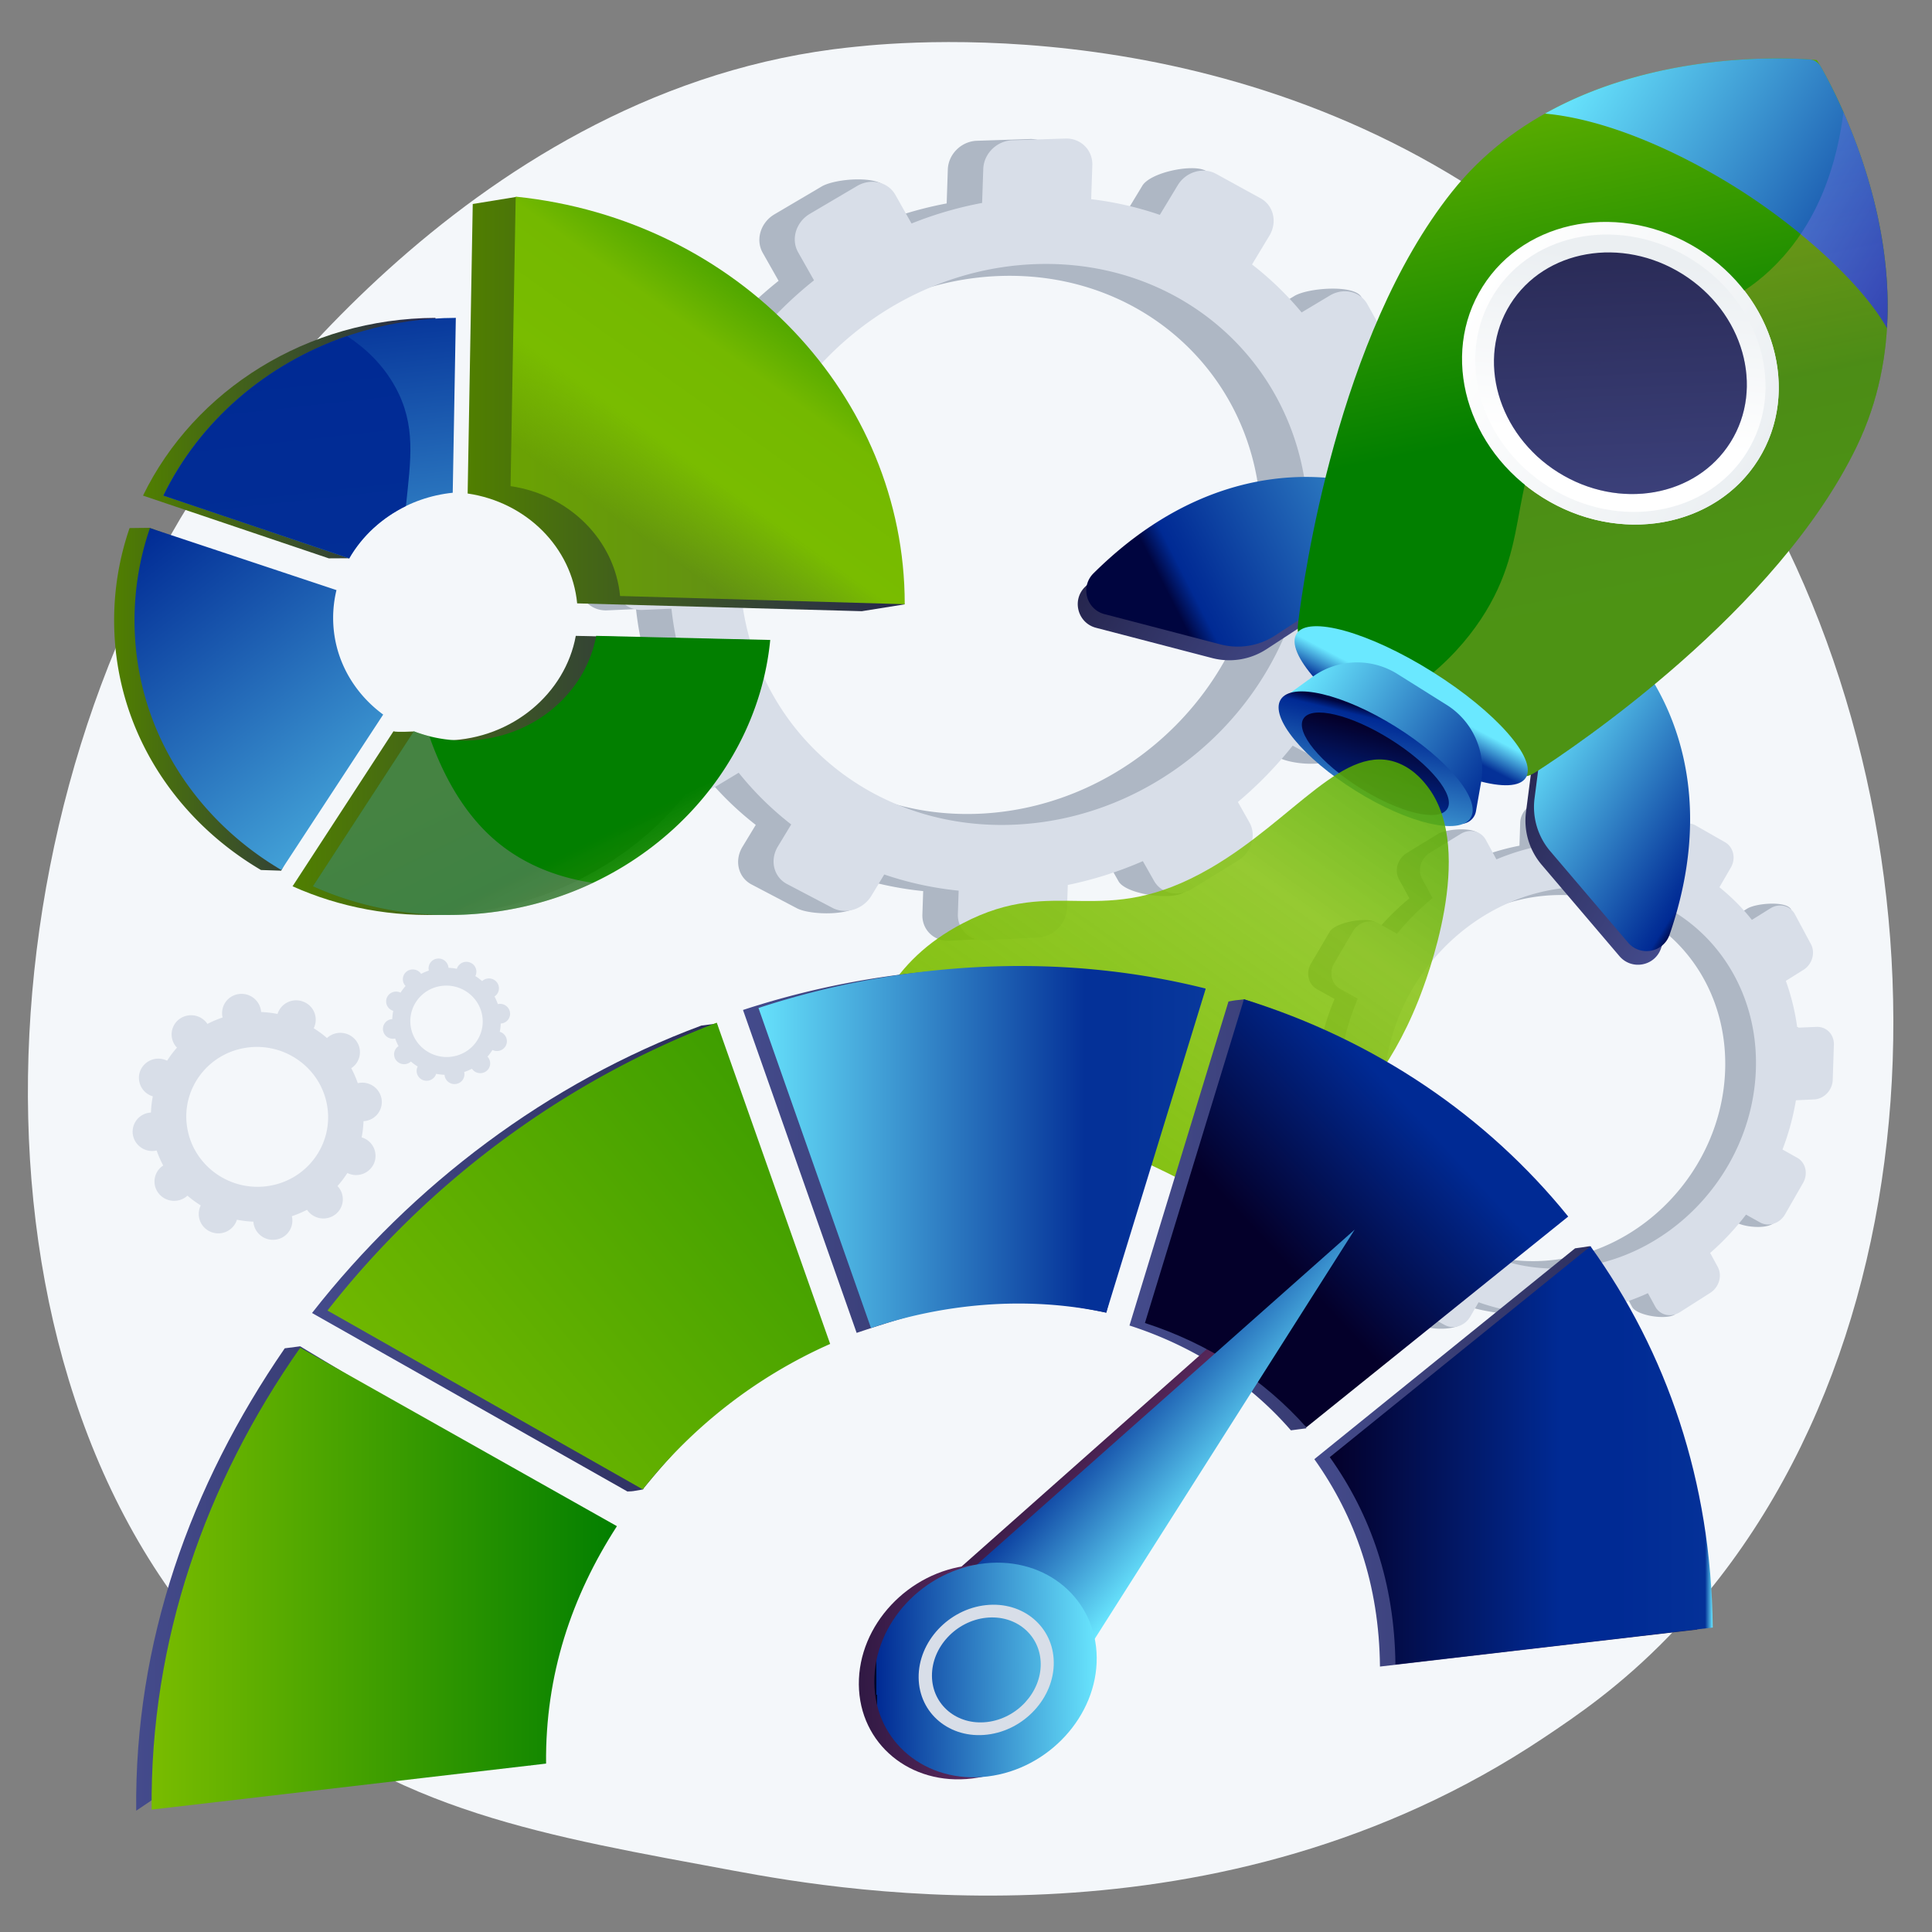 <svg xmlns="http://www.w3.org/2000/svg" xmlns:xlink="http://www.w3.org/1999/xlink" viewBox="0 0 2900.2 2900.2"><rect x="0" y="0" width="2900.2" height="2900.2" fill="#808080" stroke="none"/><defs><style>.cls-1{isolation:isolate;}.cls-2{fill:#f4f7fa;}.cls-3{fill:#aeb7c4;}.cls-4{fill:#d8dee8;}.cls-5{fill:url(#linear-gradient);}.cls-6{fill:url(#linear-gradient-2);}.cls-7{fill:url(#linear-gradient-3);}.cls-8{fill:url(#linear-gradient-4);}.cls-9{fill:url(#linear-gradient-5);}.cls-10,.cls-13,.cls-15{mix-blend-mode:multiply;}.cls-10,.cls-13,.cls-22{opacity:0.3;}.cls-11{fill:url(#linear-gradient-6);}.cls-12{fill:url(#linear-gradient-7);}.cls-13{fill:url(#linear-gradient-8);}.cls-14{fill:url(#linear-gradient-9);}.cls-15{fill:url(#linear-gradient-10);}.cls-16{fill:url(#linear-gradient-11);}.cls-17{fill:url(#linear-gradient-12);}.cls-18{fill:url(#linear-gradient-13);}.cls-19{fill:url(#linear-gradient-14);}.cls-20{fill:url(#linear-gradient-15);}.cls-21{fill:url(#linear-gradient-16);}.cls-22{mix-blend-mode:color-burn;}.cls-23{fill:url(#linear-gradient-17);}.cls-24{fill:url(#linear-gradient-18);}.cls-25{fill:url(#linear-gradient-19);}.cls-26{fill:url(#linear-gradient-20);}.cls-27{fill:url(#linear-gradient-21);}.cls-28{fill:url(#linear-gradient-22);}.cls-29{fill:url(#linear-gradient-23);}.cls-30{fill:url(#linear-gradient-24);}.cls-31{fill:url(#linear-gradient-25);}.cls-32{fill:url(#linear-gradient-26);}.cls-33{fill:url(#linear-gradient-27);}.cls-34{fill:url(#linear-gradient-28);}.cls-35{fill:url(#linear-gradient-29);}.cls-36{fill:url(#linear-gradient-30);}.cls-37{fill:url(#linear-gradient-31);}.cls-38{fill:url(#linear-gradient-32);}.cls-39{fill:url(#linear-gradient-33);}.cls-40{fill:url(#linear-gradient-34);}.cls-41{fill:url(#linear-gradient-35);}.cls-42{fill:url(#linear-gradient-36);}.cls-43{fill:url(#linear-gradient-37);}.cls-44{fill:url(#linear-gradient-38);}.cls-45{fill:url(#linear-gradient-39);}.cls-46{fill:url(#linear-gradient-40);}.cls-47{fill:url(#linear-gradient-41);}.cls-48{fill:url(#linear-gradient-42);}.cls-49{fill:url(#linear-gradient-43);}</style><linearGradient id="linear-gradient" x1="-1956.75" y1="27.04" x2="-1613.18" y2="27.04" gradientTransform="matrix(-0.85, -0.53, -0.53, 0.85, 928.16, 238.53)" gradientUnits="userSpaceOnUse"><stop offset="0" stop-color="#444b8c"></stop><stop offset="1" stop-color="#26264f"></stop></linearGradient><linearGradient id="linear-gradient-2" x1="-1277.44" y1="27.04" x2="-933.87" y2="27.04" xlink:href="#linear-gradient"></linearGradient><linearGradient id="linear-gradient-3" x1="-1956.74" y1="2.87" x2="-1613.18" y2="2.87" gradientTransform="matrix(-0.85, -0.53, -0.53, 0.85, 928.16, 238.53)" gradientUnits="userSpaceOnUse"><stop offset="0" stop-color="#00053f"></stop><stop offset="0.05" stop-color="#002a94"></stop><stop offset="0.09" stop-color="#043198"></stop><stop offset="1" stop-color="#6ae8ff"></stop></linearGradient><linearGradient id="linear-gradient-4" x1="1759.01" y1="901.94" x2="2361.3" y2="594.65" gradientTransform="matrix(1, 0, 0, 1, 0, 0)" xlink:href="#linear-gradient-3"></linearGradient><linearGradient id="linear-gradient-5" x1="-1645.7" y1="-224.46" x2="-911.57" y2="-997.11" gradientTransform="matrix(-0.85, -0.53, -0.53, 0.85, 928.16, 238.53)" gradientUnits="userSpaceOnUse"><stop offset="0.28" stop-color="#027f00"></stop><stop offset="0.88" stop-color="#79bc00"></stop><stop offset="1" stop-color="#7ebf00" stop-opacity="0.6"></stop></linearGradient><linearGradient id="linear-gradient-6" x1="-1705.25" y1="-281.05" x2="-971.11" y2="-1053.7" gradientTransform="matrix(-0.85, -0.53, -0.53, 0.85, 928.16, 238.53)" gradientUnits="userSpaceOnUse"><stop offset="0" stop-color="#ffc444"></stop><stop offset="1" stop-color="#f36f56"></stop></linearGradient><linearGradient id="linear-gradient-7" x1="-1748.3" y1="-938.07" x2="-1142.3" y2="-938.07" gradientTransform="matrix(-0.85, -0.53, -0.53, 0.85, 928.16, 238.53)" gradientUnits="userSpaceOnUse"><stop offset="0" stop-color="#ff9085"></stop><stop offset="0" stop-color="#002a94"></stop><stop offset="1" stop-color="#6ae8ff"></stop></linearGradient><linearGradient id="linear-gradient-8" x1="-1665.9" y1="-825.95" x2="-1390.85" y2="-1115.43" gradientTransform="matrix(-0.85, -0.53, -0.53, 0.85, 928.16, 238.53)" gradientUnits="userSpaceOnUse"><stop offset="0" stop-color="#aa80f9"></stop><stop offset="1" stop-color="#6165d7"></stop></linearGradient><linearGradient id="linear-gradient-9" x1="-1689.6" y1="-526.84" x2="-1201" y2="-526.84" gradientTransform="matrix(0, -1, -1, 0, 1905.62, -885)" gradientUnits="userSpaceOnUse"><stop offset="0" stop-color="#ebeff2"></stop><stop offset="1" stop-color="#fff"></stop></linearGradient><linearGradient id="linear-gradient-10" x1="-1689.6" y1="-518.83" x2="-1201" y2="-518.83" gradientTransform="matrix(-0.85, -0.53, -0.53, 0.85, 928.16, 238.53)" xlink:href="#linear-gradient-9"></linearGradient><linearGradient id="linear-gradient-11" x1="-1369.37" y1="-683" x2="-1489.46" y2="-436.02" gradientTransform="matrix(0, -1, -1, 0, 1905.61, -885)" xlink:href="#linear-gradient-9"></linearGradient><linearGradient id="linear-gradient-12" x1="-1658.11" y1="-216.28" x2="-1294.32" y2="-747.17" gradientTransform="matrix(0, -1, -1, 0, 1905.62, -885)" xlink:href="#linear-gradient"></linearGradient><linearGradient id="linear-gradient-13" x1="-1458.5" y1="245.59" x2="-1443.4" y2="48.46" gradientTransform="matrix(0, -1, -1, 0, 2181.28, -385.07)" gradientUnits="userSpaceOnUse"><stop offset="0" stop-color="#04002a"></stop><stop offset="0.09" stop-color="#002a94"></stop><stop offset="0.09" stop-color="#002a94"></stop><stop offset="0.12" stop-color="#002a94"></stop><stop offset="0.78" stop-color="#043198"></stop><stop offset="1" stop-color="#6ae8ff"></stop></linearGradient><linearGradient id="linear-gradient-14" x1="-1612.76" y1="105.17" x2="-1277.86" y2="105.17" xlink:href="#linear-gradient-7"></linearGradient><linearGradient id="linear-gradient-15" x1="-1423.05" y1="98.42" x2="-1505.38" y2="346.16" gradientTransform="matrix(0, -1, -1, 0, 2229.88, -298.71)" xlink:href="#linear-gradient-3"></linearGradient><linearGradient id="linear-gradient-16" x1="-1428.38" y1="114.46" x2="-1490.95" y2="302.74" gradientTransform="matrix(0, -1, -1, 0, 2229.88, -298.71)" gradientUnits="userSpaceOnUse"><stop offset="0" stop-color="#04002a"></stop><stop offset="0.6" stop-color="#002a94"></stop><stop offset="0.66" stop-color="#002a94"></stop><stop offset="0.74" stop-color="#002a94"></stop><stop offset="0.98" stop-color="#043198"></stop><stop offset="1" stop-color="#6ae8ff"></stop></linearGradient><linearGradient id="linear-gradient-17" x1="-1680.73" y1="-231.78" x2="-1316.94" y2="-762.67" xlink:href="#linear-gradient"></linearGradient><linearGradient id="linear-gradient-18" x1="2332.24" y1="660.45" x2="1397.61" y2="1977.87" gradientUnits="userSpaceOnUse"><stop offset="0" stop-color="#027f00"></stop><stop offset="0.49" stop-color="#7ebf00" stop-opacity="0.8"></stop><stop offset="0.96" stop-color="#79bc00"></stop></linearGradient><linearGradient id="linear-gradient-19" x1="204.38" y1="2369.54" x2="902.89" y2="2369.54" gradientTransform="matrix(1, 0, 0, 1, 0, 0)" xlink:href="#linear-gradient"></linearGradient><linearGradient id="linear-gradient-20" x1="468.39" y1="1887.68" x2="1222.99" y2="1887.68" gradientTransform="matrix(1, 0, 0, 1, 0, 0)" xlink:href="#linear-gradient"></linearGradient><linearGradient id="linear-gradient-21" x1="1115.35" y1="1726.99" x2="1786.81" y2="1726.99" gradientTransform="matrix(1, 0, 0, 1, 0, 0)" xlink:href="#linear-gradient"></linearGradient><linearGradient id="linear-gradient-22" x1="1695.5" y1="1823.67" x2="2330.92" y2="1823.67" gradientTransform="matrix(1, 0, 0, 1, 0, 0)" xlink:href="#linear-gradient"></linearGradient><linearGradient id="linear-gradient-23" x1="1973" y1="2186.24" x2="2547.86" y2="2186.24" gradientTransform="matrix(1, 0, 0, 1, 0, 0)" xlink:href="#linear-gradient"></linearGradient><linearGradient id="linear-gradient-24" x1="7155.15" y1="-1594.86" x2="7398.32" y2="-1594.86" gradientTransform="matrix(0.77, 0.56, -1.01, 1.16, -5479.58, -67.64)" gradientUnits="userSpaceOnUse"><stop offset="0" stop-color="#311944"></stop><stop offset="1" stop-color="#893976"></stop></linearGradient><linearGradient id="linear-gradient-25" x1="1297.82" y1="2502.54" x2="1620.04" y2="2502.54" gradientTransform="matrix(1.04, -0.12, 0.01, 0.96, -82.19, 275.45)" xlink:href="#linear-gradient-24"></linearGradient><linearGradient id="linear-gradient-26" x1="1362.07" y1="2502.54" x2="1557.85" y2="2502.54" gradientTransform="matrix(1.04, -0.12, 0.01, 0.96, -82.19, 275.45)" xlink:href="#linear-gradient-24"></linearGradient><linearGradient id="linear-gradient-27" x1="227.58" y1="2369.77" x2="926.09" y2="2369.77" gradientUnits="userSpaceOnUse"><stop offset="0" stop-color="#79bc00"></stop><stop offset="1" stop-color="#027f00"></stop><stop offset="1" stop-color="#7ebf00" stop-opacity="0.6"></stop></linearGradient><linearGradient id="linear-gradient-28" x1="-460.4" y1="2798.61" x2="1915.94" y2="1171.57" gradientTransform="matrix(1.04, -0.12, 0.01, 0.96, -82.19, 275.45)" gradientUnits="userSpaceOnUse"><stop offset="0" stop-color="#79bc00"></stop><stop offset="0.45" stop-color="#75ba00"></stop><stop offset="1" stop-color="#027f00"></stop><stop offset="1" stop-color="#7ebf00" stop-opacity="0.6"></stop></linearGradient><linearGradient id="linear-gradient-29" x1="1138.54" y1="1721.83" x2="1809.99" y2="1721.83" gradientUnits="userSpaceOnUse"><stop offset="0" stop-color="#ff9085"></stop><stop offset="0" stop-color="#002a94"></stop><stop offset="0" stop-color="#66e1fb"></stop><stop offset="0.73" stop-color="#043198"></stop><stop offset="0.81" stop-color="#043198"></stop><stop offset="1" stop-color="#08389c"></stop><stop offset="1" stop-color="#6ae8ff"></stop></linearGradient><linearGradient id="linear-gradient-30" x1="1875.84" y1="1875.68" x2="4333.05" y2="-6.32" gradientTransform="matrix(1.04, -0.12, 0.01, 0.96, -82.19, 275.45)" xlink:href="#linear-gradient-13"></linearGradient><linearGradient id="linear-gradient-31" x1="1996.18" y1="2184.79" x2="2571.05" y2="2184.79" gradientTransform="matrix(1, 0, 0, 1, 0, 0)" xlink:href="#linear-gradient-16"></linearGradient><linearGradient id="linear-gradient-32" x1="7171.45" y1="-1605.38" x2="7414.61" y2="-1605.38" gradientTransform="matrix(0.77, 0.56, -1.01, 1.16, -5479.58, -67.64)" xlink:href="#linear-gradient-7"></linearGradient><linearGradient id="linear-gradient-33" x1="1320.21" y1="2502.21" x2="1642.43" y2="2502.21" gradientTransform="matrix(1.04, -0.12, 0.01, 0.96, -82.19, 275.45)" gradientUnits="userSpaceOnUse"><stop offset="0" stop-color="#00072a"></stop><stop offset="0" stop-color="#002a94"></stop><stop offset="1" stop-color="#6ae8ff"></stop></linearGradient><linearGradient id="linear-gradient-34" x1="214.67" y1="657.67" x2="653.69" y2="657.67" gradientUnits="userSpaceOnUse"><stop offset="0" stop-color="#507f00"></stop><stop offset="1" stop-color="#26264f"></stop></linearGradient><linearGradient id="linear-gradient-35" x1="439.18" y1="1164.01" x2="1125.65" y2="1164.01" xlink:href="#linear-gradient-34"></linearGradient><linearGradient id="linear-gradient-36" x1="171.34" y1="1049.67" x2="544.63" y2="1049.67" xlink:href="#linear-gradient-34"></linearGradient><linearGradient id="linear-gradient-37" x1="702" y1="606.58" x2="1358.12" y2="606.58" xlink:href="#linear-gradient-34"></linearGradient><linearGradient id="linear-gradient-38" x1="445.54" y1="436.83" x2="539.23" y2="1283.82" gradientTransform="matrix(1, 0, 0, 1, 0, 0)" xlink:href="#linear-gradient-7"></linearGradient><linearGradient id="linear-gradient-39" x1="795.96" y1="1111.19" x2="1165.02" y2="1856.62" gradientUnits="userSpaceOnUse"><stop offset="0.21" stop-color="#027f00"></stop><stop offset="0.72" stop-color="#79bc00" stop-opacity="0.64"></stop><stop offset="0.94" stop-color="#7ebf00" stop-opacity="0.6"></stop></linearGradient><linearGradient id="linear-gradient-40" x1="210.88" y1="797.64" x2="733.71" y2="1469.86" gradientTransform="matrix(1, 0, 0, 1, 0, 0)" xlink:href="#linear-gradient-7"></linearGradient><linearGradient id="linear-gradient-41" x1="1329.49" y1="233.76" x2="933.49" y2="785.98" gradientUnits="userSpaceOnUse"><stop offset="0" stop-color="#027f00"></stop><stop offset="0.11" stop-color="#027f00"></stop><stop offset="0.56" stop-color="#74b900"></stop><stop offset="0.8" stop-color="#79bc00"></stop><stop offset="1" stop-color="#7ebf00" stop-opacity="0.6"></stop></linearGradient><linearGradient id="linear-gradient-42" x1="618.64" y1="1204.11" x2="980.9" y2="1935.82" gradientUnits="userSpaceOnUse"><stop offset="0" stop-color="#e38ddd"></stop><stop offset="1" stop-color="#9571f6"></stop></linearGradient><linearGradient id="linear-gradient-43" x1="401.9" y1="442.39" x2="495.43" y2="1287.86" gradientTransform="matrix(1, 0, 0, 1, 0, 0)" xlink:href="#linear-gradient-13"></linearGradient></defs><g class="cls-1"><g id="Illustration"><path class="cls-2" d="M2505.28,2456.1c-72.89,75.13-138.11,119.3-188.05,152.64-487,325.17-1043.69,231.45-1215.81,199.42-277.68-51.69-512.09-88.15-713.49-270.1C-69.7,2124.6-47.45,1262.1,302.24,727.82,343.71,664.47,692.87,146.91,1250.77,74c13.64-1.79,23.82-2.8,32.74-3.75,86.31-9.14,621.12-57.36,1057.22,308,62.42,52.3,162.88,146.64,256,290.51C2937.4,1194.81,2938.48,2009.58,2505.28,2456.1Z"></path><path class="cls-3" d="M872.63,796.88l-2.7,79.21c-.79,23.24,17.85,41.22,41.62,40.16l43.2-1.93a485.6,485.6,0,0,0,24.41,108l-36.49,21.89c-21,12.57-28.88,38.61-17.69,58.15L963.1,1169c11.17,19.5,65.11,31.1,86,18.5l6.59-26.82a470.54,470.54,0,0,0,78.81,77.61l-20,33c-12.48,20.65-6.35,45.91,13.68,56.42l68.18,35.77c20,10.48,84.81,12.11,97.23-8.5l-19.46-41.57a503,503,0,0,0,111.7,24.25l-1.19,35.1c-.79,23,17.52,40.68,40.86,39.43l79.44-4.26c23.27-1.24,42.75-20.86,43.53-43.83l1.19-35a563.89,563.89,0,0,0,112.67-35.77l16.79,29.65c10.88,19.23,77.74,29.12,98.14,16.63l27.91-47c20.32-12.46,28-38.12,17.18-57.32l-17.35-30.76A591.66,591.66,0,0,0,1887.3,1120l32.23,17.26c19.47,10.43,77.16,15.76,89.28-4.55l9.22-82.5c12.1-20.27,6.18-45.16-13.24-55.63l-33.88-18.25a542.18,542.18,0,0,0,30.82-108.65l41.6-1.86c22.84-1,42-20.28,42.74-43l2.64-77.56c.78-22.76-17.09-40.43-39.93-39.47l-44,1.84a484,484,0,0,0-26.14-103.35l40.31-24.3c20.19-12.17,27.83-37.66,17.07-56.94l7.67-77.07c-10.77-19.32-80.28-13.86-100.52-1.72l-42.42,25.44a471.15,471.15,0,0,0-74.43-72l26.12-43.34c12.18-20.19,6.22-45.26-13.32-56l-29.06-42c-19.6-10.77-83.06,2.27-95.29,22.5l-26.86,44.41a501.5,501.5,0,0,0-103.1-23.51l1.73-50.84c.78-23-17.42-41-40.66-40.2l-79.39,2.61c-23.33.76-42.89,20-43.68,43.07l-1.73,51a561.12,561.12,0,0,0-105.93,30.88l15.77-53.79c-11.05-19.6-76.82-14.73-97.57-2.5l-70.82,41.78c-20.81,12.27-28.68,38.14-17.57,57.76l23.81,42.05a593.11,593.11,0,0,0-81.55,78.76l1.79-26.95c-20.1-10.83-90.39,1.32-102.93,21.85l-42.76,70c-12.56,20.57-6.39,46,13.77,56.8l40.18,21.5a546.23,546.23,0,0,0-34.39,107.66L917.11,753C893.34,754,873.42,773.64,872.63,796.88Zm202.21,38.8c7.63-224.11,198.41-412.77,424.87-421.35,225.08-8.52,400.43,164.29,392.88,385.94s-195.2,410.17-420.37,421.14C1245.69,1232.45,1067.21,1059.78,1074.84,835.68Z"></path><path class="cls-4" d="M925.83,796.2l-2.7,79.22c-.79,23.24,17.85,41.21,41.62,40.15l43.2-1.92a486.28,486.28,0,0,0,24.41,108.05l-36.49,21.89c-21,12.57-28.88,38.61-17.69,58.15l38.12,66.54c11.17,19.51,37.17,25.1,58.07,12.5L1108.9,1160a469.9,469.9,0,0,0,78.82,77.62l-20,33c-12.48,20.64-6.35,45.9,13.68,56.42l68.18,35.77c20,10.47,46.23,2.26,58.65-18.35l19.13-31.73A502.91,502.91,0,0,0,1439.08,1337l-1.19,35.09c-.79,23,17.52,40.68,40.86,39.43l79.45-4.25c23.26-1.25,42.74-20.87,43.52-43.83l1.19-35a564.54,564.54,0,0,0,112.67-35.77l16.79,29.64c10.89,19.24,36.25,24.68,56.64,12.19l69.41-42.53c20.33-12.47,28-38.12,17.18-57.32l-17.35-30.76a592.18,592.18,0,0,0,82.25-84.55l32.23,17.26c19.48,10.42,45.09,2.41,57.21-17.9l41.29-69.15c12.1-20.27,6.18-45.17-13.24-55.63l-33.87-18.25A542.91,542.91,0,0,0,2054.93,867l41.6-1.85c22.84-1,42-20.29,42.75-43l2.64-77.56c.77-22.76-17.1-40.43-39.94-39.48l-44,1.84a483.32,483.32,0,0,0-26.14-103.34l40.31-24.3c20.19-12.18,27.83-37.66,17.07-56.94l-36.69-65.79c-10.78-19.31-35.91-25.14-56.16-13L1953.91,469a470.71,470.71,0,0,0-74.43-72l26.13-43.34c12.17-20.19,6.21-45.26-13.33-56l-66.71-36.66c-19.6-10.77-45.41-3.12-57.64,17.12l-26.86,44.41A501.5,501.5,0,0,0,1638,299l1.73-50.85c.78-23-17.42-40.95-40.66-40.19l-79.39,2.6c-23.33.77-42.89,20.05-43.67,43.08l-1.74,51a561.83,561.83,0,0,0-105.93,30.87l-24.23-42.95c-11-19.59-36.82-25.56-57.56-13.33L1215.69,321c-20.81,12.27-28.68,38.14-17.57,57.76l23.81,42.05a593,593,0,0,0-81.55,78.75l-42-22.64c-20.11-10.83-46.57-3-59.1,17.55l-42.77,70c-12.56,20.56-6.39,46,13.77,56.79l40.18,21.51A546.23,546.23,0,0,0,1016,750.42l-45.73,1.91C946.54,753.32,926.62,773,925.83,796.2Zm184.87,39.56c8-233.62,206.83-430.28,442.89-439.23,234.63-8.88,417.42,171.26,409.55,402.31s-203.48,427.58-438.2,439C1288.79,1249.36,1102.74,1069.37,1110.7,835.76Z"></path><path class="cls-3" d="M1921.79,1604l-1.76,53.89c-.52,15.81,11.69,28,27.25,27.32l28.29-1.31a341.79,341.79,0,0,0,16,73.51l-23.89,14.89c-13.72,8.55-18.91,26.27-11.58,39.56l25,45.27c7.32,13.28,42.64,21.16,56.33,12.59l4.31-18.25a314.25,314.25,0,0,0,51.61,52.81l-13.07,22.46c-8.18,14-4.16,31.23,9,38.39l44.64,24.33c13.08,7.13,55.54,8.24,63.67-5.78l-12.74-28.28a319.3,319.3,0,0,0,73.14,16.5l-.78,23.87c-.52,15.67,11.47,27.68,26.76,26.83l52-2.9c15.23-.84,28-14.19,28.5-29.81l.78-23.81a359.35,359.35,0,0,0,73.78-24.34l11,20.17c7.13,13.09,50.91,19.82,64.26,11.32l18.28-32c13.31-8.47,18.34-25.93,11.25-39l-11.36-20.92a396.69,396.69,0,0,0,53.86-57.53l21.1,11.74c12.75,7.1,50.52,10.72,58.46-3.09l6-56.13c7.92-13.79,4-30.73-8.67-37.84L2641,1726a380.45,380.45,0,0,0,20.18-73.92l27.24-1.27c15-.69,27.48-13.8,28-29.28l1.73-52.77c.5-15.48-11.2-27.5-26.15-26.85l-28.84,1.25a339.22,339.22,0,0,0-17.12-70.31l26.4-16.53c13.22-8.28,18.22-25.62,11.18-38.74l5-52.44c-7.06-13.14-52.57-9.42-65.82-1.16L2595,1381.33a313.84,313.84,0,0,0-48.74-49l17.11-29.48c8-13.74,4.06-30.79-8.73-38.1l-19-28.61c-12.83-7.32-54.39,1.55-62.4,15.32l-17.58,30.21a318.37,318.37,0,0,0-67.52-16l1.14-34.59c.51-15.62-11.41-27.86-26.63-27.34l-52,1.77c-15.28.52-28.09,13.64-28.6,29.31l-1.14,34.68a357.52,357.52,0,0,0-69.36,21l10.33-36.6c-7.24-13.32-50.31-10-63.89-1.69l-46.38,28.42c-13.63,8.35-18.78,26-11.51,39.3l15.6,28.61a394.8,394.8,0,0,0-53.41,53.58l1.18-18.33c-13.17-7.37-59.19.89-67.4,14.86l-28,47.65c-8.23,14-4.19,31.29,9,38.64l26.3,14.63a382.23,382.23,0,0,0-22.51,73.25l-29.95,1.3C1935.36,1574.78,1922.31,1588.14,1921.79,1604Zm132.42,26.39c5-152.46,129.92-280.82,278.21-286.65,147.38-5.8,262.2,111.76,257.26,262.56s-127.82,279.06-275.26,286.52C2166.08,1900.29,2049.21,1782.82,2054.21,1630.35Z"></path><path class="cls-4" d="M1956.63,1603.5l-1.77,53.89c-.51,15.81,11.69,28,27.26,27.32l28.29-1.31a341.2,341.2,0,0,0,16,73.51l-23.89,14.89c-13.73,8.55-18.92,26.27-11.59,39.56l25,45.28c7.32,13.27,24.35,17.07,38,8.5l22.61-14.17a313.86,313.86,0,0,0,51.61,52.81L2115,1926.25c-8.17,14-4.15,31.22,9,38.38l44.65,24.33c13.08,7.13,30.27,1.54,38.4-12.48l12.53-21.58a318.77,318.77,0,0,0,73.14,16.5l-.78,23.87c-.52,15.67,11.47,27.68,26.75,26.83l52-2.89c15.24-.85,28-14.2,28.51-29.82l.78-23.81a360.13,360.13,0,0,0,73.78-24.33l11,20.16c7.13,13.09,23.74,16.8,37.09,8.29l45.45-28.93c13.31-8.48,18.34-25.93,11.25-39l-11.36-20.92a396.62,396.62,0,0,0,53.85-57.53l21.11,11.75c12.75,7.09,29.52,1.63,37.46-12.18l27-47.05c7.92-13.79,4-30.73-8.67-37.84l-22.18-12.42a380.43,380.43,0,0,0,20.17-73.92l27.25-1.26c14.95-.7,27.48-13.8,28-29.29l1.73-52.76c.51-15.49-11.19-27.51-26.14-26.86l-28.85,1.25a339.85,339.85,0,0,0-17.11-70.31l26.39-16.53c13.22-8.28,18.23-25.62,11.18-38.74l-24-44.75c-7.06-13.15-23.52-17.11-36.78-8.85l-27.77,17.31a314.21,314.21,0,0,0-48.74-49l17.1-29.49c8-13.74,4.07-30.79-8.72-38.1l-43.68-24.94c-12.84-7.33-29.74-2.12-37.75,11.65l-17.58,30.21a317.9,317.9,0,0,0-67.52-16l1.14-34.59c.51-15.63-11.41-27.87-26.63-27.35l-52,1.77c-15.28.52-28.09,13.64-28.6,29.31l-1.14,34.69a356.8,356.8,0,0,0-69.36,21l-15.87-29.22c-7.24-13.33-24.11-17.39-37.7-9.07l-46.37,28.42c-13.63,8.35-18.78,25.95-11.51,39.3l15.59,28.61a395.88,395.88,0,0,0-53.4,53.58l-27.52-15.41c-13.17-7.37-30.49-2-38.7,11.94l-28,47.65c-8.22,14-4.18,31.3,9,38.64l26.31,14.63a382.45,382.45,0,0,0-22.51,73.25l-30,1.3C1970.19,1574.32,1957.15,1587.69,1956.63,1603.5Zm121,26.91c5.21-158.94,135.44-292.74,290-298.82,153.64-6,273.33,116.51,268.18,273.7s-133.25,290.9-286.94,298.68C2194.3,1911.8,2072.48,1789.34,2077.68,1630.41Z"></path><path class="cls-5" d="M2422.41,983.63s169.68,153.11,71,440c-9.19,26.73-44,33.23-62.37,11.71l-116.71-137.09a102.39,102.39,0,0,1-23.59-79.46l19-147Z"></path><path class="cls-6" d="M2055.64,753.56s-211.69-86.13-427,127.59c-20.06,19.91-10.75,54.11,16.6,61.24l174.22,45.42a102.3,102.3,0,0,0,81.8-13.35l124.08-81Z"></path><path class="cls-7" d="M2435.25,963.16s169.68,153.1,71,440c-9.2,26.73-44.05,33.23-62.37,11.71L2327.16,1277.8a102.4,102.4,0,0,1-23.58-79.46l19-147Z"></path><path class="cls-8" d="M2068.49,733.09S1856.79,647,1641.43,860.67c-20.06,19.91-10.74,54.12,16.61,61.25l174.21,45.42A102.41,102.41,0,0,0,1914.06,954l124.07-81Z"></path><path class="cls-9" d="M2179.18,288.48c188.37-237.32,547.91-198.7,548.14-198.29.47,0,191.71,306.94,60,579.8-119.43,247.5-423.16,451.18-481.67,488.81-6.3,4-16.61,9.77-21.26,3.91-90.42-114-202.08-180.07-330.4-207.14-7.1-1.5-6.21-13.11-5.34-20.31C1957,867.14,2008,504.12,2179.18,288.48Z"></path><g class="cls-10"><path class="cls-11" d="M2351.35,597.05c105.52-131.82,222.1-95.37,325.24-211.47,37.67-42.39,76.68-108.66,90.75-217.29,47.89,108.64,110.94,313.28,20,501.7-119.43,247.5-423.16,451.18-481.67,488.81-6.3,4-16.61,9.77-21.26,3.91-45.68-57.6-96.79-102.94-152.72-137.22,41.68-31.39,70.44-64.53,91-95.44C2305.59,805.4,2255.21,717.16,2351.35,597.05Z"></path></g><path class="cls-12" d="M2606.91,282.14c-88.74-55.67-195.7-103.15-287.64-111.64,161.88-90.75,350.25-84.68,397.09-81.31A20.92,20.92,0,0,1,2733,99.62c23.41,40.71,110.85,207.67,99.61,392.9C2792.22,421.56,2695.66,337.81,2606.91,282.14Z"></path><path class="cls-13" d="M2767.34,168.3c.23.51.45,1,.67,1.53.39.86.77,1.73,1.15,2.61l1.14,2.65c.36.84.73,1.69,1.09,2.54l1.21,2.85c.35.82.69,1.64,1,2.47l1.27,3.05q.49,1.19,1,2.4.66,1.6,1.32,3.24c.32.77.63,1.55.94,2.33l1.38,3.44.89,2.25c.47,1.2,1,2.41,1.42,3.63.29.73.57,1.47.86,2.21l1.45,3.78.81,2.16c.5,1.31,1,2.64,1.49,4,.26.69.51,1.39.77,2.09.51,1.37,1,2.75,1.51,4.13.25.68.5,1.36.74,2.05.52,1.42,1,2.86,1.54,4.3.23.66.46,1.32.7,2,.52,1.48,1,3,1.55,4.47l.66,1.93q.8,2.29,1.57,4.62l.63,1.9c.53,1.57,1,3.16,1.57,4.75l.6,1.86q.79,2.44,1.57,4.91l.57,1.8q.79,2.52,1.57,5.06c.18.59.36,1.17.53,1.76.53,1.72,1.05,3.46,1.57,5.2.17.57.34,1.14.5,1.71.53,1.78,1,3.56,1.56,5.36.16.54.31,1.08.47,1.63q.78,2.74,1.55,5.52l.43,1.57c.52,1.88,1,3.76,1.53,5.66.14.51.27,1,.41,1.54.5,1.91,1,3.84,1.5,5.77l.39,1.51c.49,2,1,3.93,1.47,5.91.12.48.23,1,.35,1.44.49,2,1,4,1.45,6.05.11.46.21.93.32,1.4q.72,3.07,1.41,6.17l.3,1.33q.69,3.15,1.37,6.32l.27,1.28q.68,3.21,1.32,6.45l.24,1.21c.44,2.19.87,4.38,1.28,6.59.08.38.15.76.22,1.15q.63,3.34,1.23,6.72l.18,1.08c.4,2.27.8,4.56,1.18,6.85.05.34.11.69.16,1,.38,2.32.75,4.64,1.11,7,.05.31.09.62.14.93q.54,3.56,1.05,7.14c0,.28.07.56.11.84q.51,3.63,1,7.28l.09.76q.48,3.71.9,7.43c0,.21.05.43.07.64.29,2.53.57,5.06.83,7.61,0,.17,0,.34.05.5q.39,3.89.74,7.79l0,.38q.35,4,.65,8c0,.06,0,.12,0,.19a567.77,567.77,0,0,1,.65,76.6c-25.81-45.35-74.58-95.92-129.58-141C2731.21,309.68,2756.57,251.39,2767.34,168.3Z"></path><ellipse class="cls-14" cx="2432.43" cy="560.28" rx="220.01" ry="244.3" transform="translate(665.22 2323.11) rotate(-57.9)"></ellipse><path class="cls-15" d="M2351.35,597.05c86.11-107.57,179.58-103.1,267.1-160.89,58.49,75.22,70,175.73,20.93,253.94-64.57,102.93-209.57,128.25-323.86,56.55A272,272,0,0,1,2289,727.71C2298.5,686.31,2313.67,644.13,2351.35,597.05Z"></path><ellipse class="cls-16" cx="2432.43" cy="560.28" rx="201.67" ry="223.93" transform="translate(665.2 2323.1) rotate(-57.9)"></ellipse><ellipse class="cls-17" cx="2432.43" cy="560.28" rx="175.67" ry="195.06" transform="translate(665.21 2323.11) rotate(-57.9)"></ellipse><ellipse class="cls-18" cx="2118.38" cy="1059.41" rx="60.03" ry="203.18" transform="translate(95.22 2290.96) rotate(-57.9)"></ellipse><path class="cls-19" d="M2097.74,1011.77l73.87,46.34a113.94,113.94,0,0,1,51.66,116.36l-7.66,43.36A22.83,22.83,0,0,1,2181,1233.2l-245-153.67a22.84,22.84,0,0,1-1.22-37.86l35.69-25.77A114,114,0,0,1,2097.74,1011.77Z"></path><ellipse class="cls-20" cx="2064.62" cy="1146.52" rx="56.65" ry="167.68" transform="matrix(0.53, -0.85, 0.85, 0.53, -3.76, 2286.24)"></ellipse><ellipse class="cls-21" cx="2064.62" cy="1146.52" rx="43.05" ry="127.43" transform="translate(-3.76 2286.24) rotate(-57.9)"></ellipse><g class="cls-22"><path class="cls-23" d="M2351.35,597.05c73.23-91.49,151.79-101.93,227.49-138.56,48.54,60.34,58.6,142.06,18.84,205.44-51.56,82.19-167.34,102.41-258.6,45.16a215.77,215.77,0,0,1-36.14-28.41C2313,654.05,2327.77,626.51,2351.35,597.05Z"></path></g><path class="cls-24" d="M1835,1805l44.51,34.39c25.53-107.5,164.26-123.91,249.24-336.58,13.05-32.67,86.27-223.64,16-319.6-5.76-7.86-20-26.84-44-37-81.67-34.48-157.13,83.43-283.54,156.88-165.29,96-229.06,8-372.37,83.11-109.23,57.27-137,140.77-179.34,245Q1568.68,1650.51,1835,1805Z"></path><path class="cls-4" d="M643.77,1457a81.17,81.17,0,0,0-11.65,4.91c-.23-.34-.47-.68-.73-1a15.13,15.13,0,0,0-21-2.48,14.61,14.61,0,0,0-2.41,20.73c.27.33.55.64.84.95a81.49,81.49,0,0,0-7.55,10c-.38-.18-.76-.37-1.17-.53a15,15,0,0,0-19.41,8.22,14.75,14.75,0,0,0,8.42,19.19c.39.15.79.28,1.19.4a78.71,78.71,0,0,0-1.43,12.43c-.42,0-.85.06-1.27.12a14.69,14.69,0,0,0-12.6,16.7,15,15,0,0,0,17,12.52c.42-.06.84-.15,1.25-.24a79.38,79.38,0,0,0,5,11.51c-.34.23-.69.46-1,.71a14.61,14.61,0,0,0-2.41,20.73,15.13,15.13,0,0,0,21,2.48c.33-.26.65-.54,1-.83A80.49,80.49,0,0,0,627,1601c-.19.38-.37.75-.53,1.15a14.75,14.75,0,0,0,8.42,19.19,15,15,0,0,0,19.42-8.21c.15-.39.28-.78.4-1.17a82.24,82.24,0,0,0,12.61,1.47c0,.42.06.83.12,1.25a15,15,0,0,0,17,12.51,14.71,14.71,0,0,0,12.6-16.71c-.06-.42-.15-.82-.25-1.23a81.17,81.17,0,0,0,11.65-4.91c.23.34.47.68.73,1a15.14,15.14,0,0,0,21,2.49,14.61,14.61,0,0,0,2.41-20.73,11,11,0,0,0-.84-.95,80.84,80.84,0,0,0,7.55-10c.38.19.77.37,1.17.53a15,15,0,0,0,19.42-8.21,14.76,14.76,0,0,0-8.43-19.19c-.39-.16-.79-.29-1.19-.41a79.78,79.78,0,0,0,1.44-12.42c.42,0,.84-.06,1.26-.12a14.72,14.72,0,0,0,12.61-16.71,15,15,0,0,0-17-12.51c-.42.06-.84.15-1.24.24a80,80,0,0,0-5-11.51c.34-.23.69-.46,1-.72a14.61,14.61,0,0,0,2.41-20.73,15.12,15.12,0,0,0-21-2.48c-.34.26-.66.55-1,.83a82.49,82.49,0,0,0-10.19-7.5,11.79,11.79,0,0,0,.53-1.14,14.76,14.76,0,0,0-8.42-19.2,15,15,0,0,0-19.42,8.22c-.15.39-.28.78-.4,1.17a82.25,82.25,0,0,0-12.61-1.48c0-.41-.06-.82-.12-1.24a15,15,0,0,0-17-12.52,14.71,14.71,0,0,0-12.6,16.71A12.17,12.17,0,0,0,643.77,1457Zm18.53,23.09c29.69-4.21,57.33,16.13,61.74,45.43S708,1582,678.27,1586.17s-57.33-16.14-61.74-45.44S632.61,1484.27,662.3,1480.07Z"></path><path class="cls-4" d="M334.16,1527.43a158.31,158.31,0,0,0-22.81,9.62c-.46-.67-.92-1.34-1.43-2a29.64,29.64,0,0,0-41.2-4.86,28.61,28.61,0,0,0-4.73,40.6c.53.65,1.09,1.27,1.66,1.86a157.45,157.45,0,0,0-14.79,19.62c-.75-.37-1.5-.73-2.29-1a29.33,29.33,0,0,0-38,16.09,28.92,28.92,0,0,0,16.5,37.6c.78.3,1.55.55,2.33.78a153.45,153.45,0,0,0-2.8,24.35c-.83,0-1.65.11-2.48.23A28.8,28.8,0,0,0,199.39,1703a29.43,29.43,0,0,0,33.31,24.51c.83-.12,1.64-.29,2.44-.47a156.11,156.11,0,0,0,9.87,22.55c-.68.44-1.36.89-2,1.4a28.62,28.62,0,0,0-4.73,40.6,29.64,29.64,0,0,0,41.2,4.86c.66-.51,1.28-1.06,1.88-1.62a162.49,162.49,0,0,0,20,14.69c-.37.73-.73,1.47-1,2.24a28.92,28.92,0,0,0,16.5,37.6,29.33,29.33,0,0,0,38-16.09c.31-.76.55-1.53.79-2.3a160.35,160.35,0,0,0,24.7,2.89c.05.81.12,1.63.24,2.45a29.43,29.43,0,0,0,33.31,24.51,28.81,28.81,0,0,0,24.69-32.73c-.12-.82-.3-1.62-.49-2.41a158.43,158.43,0,0,0,22.82-9.62c.45.67.91,1.33,1.43,2a29.64,29.64,0,0,0,41.19,4.86,28.61,28.61,0,0,0,4.73-40.6c-.52-.66-1.09-1.27-1.66-1.87a157.43,157.43,0,0,0,14.8-19.61c.74.37,1.5.72,2.29,1a29.33,29.33,0,0,0,38-16.09,28.91,28.91,0,0,0-16.5-37.6c-.77-.3-1.55-.55-2.33-.79a154.37,154.37,0,0,0,2.81-24.34c.82,0,1.65-.11,2.48-.23a28.82,28.82,0,0,0,24.69-32.73,29.42,29.42,0,0,0-33.31-24.51c-.83.12-1.64.29-2.44.47a155.63,155.63,0,0,0-9.87-22.55c.68-.44,1.35-.9,2-1.4a28.62,28.62,0,0,0,4.73-40.61,29.64,29.64,0,0,0-41.19-4.86c-.66.52-1.28,1.07-1.89,1.63a161.09,161.09,0,0,0-19.95-14.69c.36-.73.72-1.47,1-2.25a28.91,28.91,0,0,0-16.5-37.59,29.33,29.33,0,0,0-38,16.09c-.3.76-.55,1.52-.78,2.29a161.6,161.6,0,0,0-24.7-2.89c-.06-.81-.12-1.62-.24-2.44a29.43,29.43,0,0,0-33.31-24.51,28.82,28.82,0,0,0-24.7,32.73C333.8,1525.84,334,1526.64,334.16,1527.43Zm36.3,45.22c58.16-8.24,112.3,31.61,120.94,89s-31.49,110.6-89.65,118.84-112.3-31.61-120.94-89S312.31,1580.89,370.46,1572.65Z"></path><path class="cls-25" d="M427.44,2024l23.18-3,452.27,272c-68.3,105.69-107.66,224.08-106.34,356.93l-399.88-61.28L204.44,2718.11C201.92,2465.28,285.07,2231,427.44,2024Z"></path><path class="cls-26" d="M1223,2021.08c-105.77,46.82-184.26,124.27-256.4,212.38-.57.7-.86,2.34-1.69,2.47-18.23,2.91-11.78,2.53-23.19,3l-1-.63L468.39,1971c150.56-192.48,354.08-345.88,584.42-431.48l23.19-3Z"></path><path class="cls-27" d="M1786.81,1487l-126.18,483.46c-58.16-12.43-122.48-21.41-187.24-16.24-57.87,4.61-133.55,28.46-187.45,46.62l-170.59-484.73a1271.83,1271.83,0,0,1,332-61.51C1567,1448.74,1680.87,1460.42,1786.81,1487Z"></path><path class="cls-28" d="M2330.92,1829.25l-373.56,301.4,3.63,13.46-23.18,3c-63.32-72.93-146.32-126.4-242.31-157.34l148.62-486.38c16-2.92,8.56-1.31,23.19-3.23a2.71,2.71,0,0,1,1.17.3C2057.52,1563.13,2213.38,1683.92,2330.92,1829.25Z"></path><path class="cls-29" d="M2547.86,2446.19l-476.34,55.55c-1.22-123-37.18-225.06-98.52-311.33l391.38-316.49c23.19-3,20-3.44,23.19-3,3.95.49-13.18,17.22-11,20.47C2483.42,2047,2545.75,2234.52,2547.86,2446.19Z"></path><polygon class="cls-30" points="1384.42 2403.88 2010.43 1848.83 1568.85 2543.96 1384.42 2403.88"></polygon><path class="cls-31" d="M1623.12,2491.13c.87,87.46-72,167.38-163.66,178.6-92.69,11.35-169.32-51.7-170.21-140.95s74.31-169.42,167-179C1548,2340.34,1622.25,2403.66,1623.12,2491.13Z"></path><path class="cls-32" d="M1458.83,2607c-56.1,6.66-102.47-31.76-103-85.69s45-102.71,101.08-108.71c55.74-6,101.24,32.56,101.77,85.83S1514.57,2600.35,1458.83,2607Zm-1.74-175.43c-45.14,4.88-81.69,44.13-81.26,87.49s37.68,74.28,82.82,69c44.88-5.28,80.88-44.47,80.45-87.4S1502,2426.68,1457.09,2431.53Z"></path><path class="cls-33" d="M450.65,2023.12,926.09,2291c-68.3,105.69-107.67,223.55-106.35,356.4l-592.1,69.05C225.12,2463.58,308.24,2226,450.65,2023.12Z"></path><path class="cls-34" d="M1246.17,2017.41A741.12,741.12,0,0,0,964.9,2235.78L491.57,1967.29c150.56-192.47,354.09-344,584.41-432.08Z"></path><path class="cls-35" d="M1810,1484l-149.36,486.5c-58.16-12.43-120.28-16.71-185-11.55a701.92,701.92,0,0,0-168.16,34.63l-168.89-480.47a1271.34,1271.34,0,0,1,332-61.51C1590.15,1445.7,1704.06,1457.38,1810,1484Z"></path><path class="cls-36" d="M2354.11,1826.2,1961,2142.6c-63.3-71.29-146.31-125.65-242.3-156.58l148.62-486C2064.88,1561.23,2232.52,1675.88,2354.11,1826.2Z"></path><path class="cls-37" d="M2571.05,2443.15l-476.34,55.55c-1.23-123-37.18-225.06-98.53-311.33l391.39-316.49C2501.84,2029.86,2568.86,2223.52,2571.05,2443.15Z"></path><polygon class="cls-38" points="1407.6 2400.84 2033.62 1845.79 1592.03 2540.91 1407.6 2400.84"></polygon><path class="cls-39" d="M1646.31,2488.08c.87,87.47-72,167.39-163.66,178.61-92.7,11.35-169.32-51.71-170.21-141s74.31-169.42,167-179C1571.14,2337.3,1645.44,2400.62,1646.31,2488.08Z"></path><path class="cls-4" d="M1482,2603.92c-56.11,6.66-102.48-31.76-103-85.69s45-102.71,101.08-108.71c55.74-6,101.25,32.56,101.78,85.83S1537.75,2597.31,1482,2603.92Zm-1.75-175.43c-45.13,4.87-81.69,44.13-81.26,87.48s37.69,74.29,82.82,69c44.89-5.28,80.88-44.47,80.46-87.4S1525.16,2423.64,1480.27,2428.49Z"></path><path class="cls-40" d="M493.61,838.17l31-.17s-11.58-27.36,5.57-45.3c26.21-27.42,88.53-49.91,118.86-53l4.65-262.51c-192.18.63-361.78,108-439,266.77Z"></path><path class="cls-41" d="M864.34,954.51c-15.75,86.25-95,154.06-192,157-23.89.74-51.75-13.46-51.75-13.46s-25.55,1.39-29.92-.3L439.18,1330.44c70.4,31.53,150,47,233.15,42.23,242-13.79,432.19-194.45,453.32-412Z"></path><path class="cls-42" d="M391.76,1306l30.31,1,122.56-234.37c-45.73-33.58-75.11-85.84-75.11-145.12a176.73,176.73,0,0,1,5-41.72L224.86,792.34l-30.36.36a424.75,424.75,0,0,0-23.16,138.46C171.34,1090.76,259.63,1228.18,391.76,1306Z"></path><path class="cls-43" d="M702,740.82c88.38,13,156.33,81,164.4,164.93l427.3,11.74s64.42-10.28,64.42-10.32c0-2.9-583.72-611.5-583.72-611.5l-64.74,10.55S704.56,596,702,740.82Z"></path><path class="cls-44" d="M524.19,838.17c30.95-53.7,88.52-91.63,155.42-98.49l4.65-262.51c-192.17.63-361.77,108-439,266.77Z"></path><path class="cls-45" d="M894.92,954.51c-15.76,86.25-95,154.06-192,157a208.35,208.35,0,0,1-81.67-13.76L469.75,1330.44c70.41,31.53,150,47,233.15,42.23,242-13.79,432.19-194.45,453.32-412Z"></path><path class="cls-46" d="M422.34,1306l152.87-233.33c-45.73-33.58-75.12-85.84-75.12-145.12a176.73,176.73,0,0,1,5-41.72l-280-93.1a424.75,424.75,0,0,0-23.16,138.46C201.92,1090.76,290.2,1228.18,422.34,1306Z"></path><path class="cls-47" d="M766.42,729.75c88.38,13,156.33,81,164.4,164.93L1358.12,907v-.54c0-310.93-249.76-577-584-611.27Z"></path><g class="cls-10"><path class="cls-48" d="M644.48,1105.21a203.65,203.65,0,0,1-23.25-7.41L469.75,1330.44c70.41,31.53,150,47,233.15,42.23a504.59,504.59,0,0,0,187.17-47.36c-57.26-8.6-108.38-30.14-149.19-66C694.38,1218.38,664.22,1161.51,644.48,1105.21Z"></path></g><path class="cls-49" d="M593.63,581.36c-18-32.91-43.71-57.85-72.57-76.9C399.61,546,299.58,632.28,245.24,743.94l279,94.23c19.36-33.61,49.16-61,85.13-78.53C616.59,689.79,624.84,638.45,593.63,581.36Z"></path></g></g></svg>